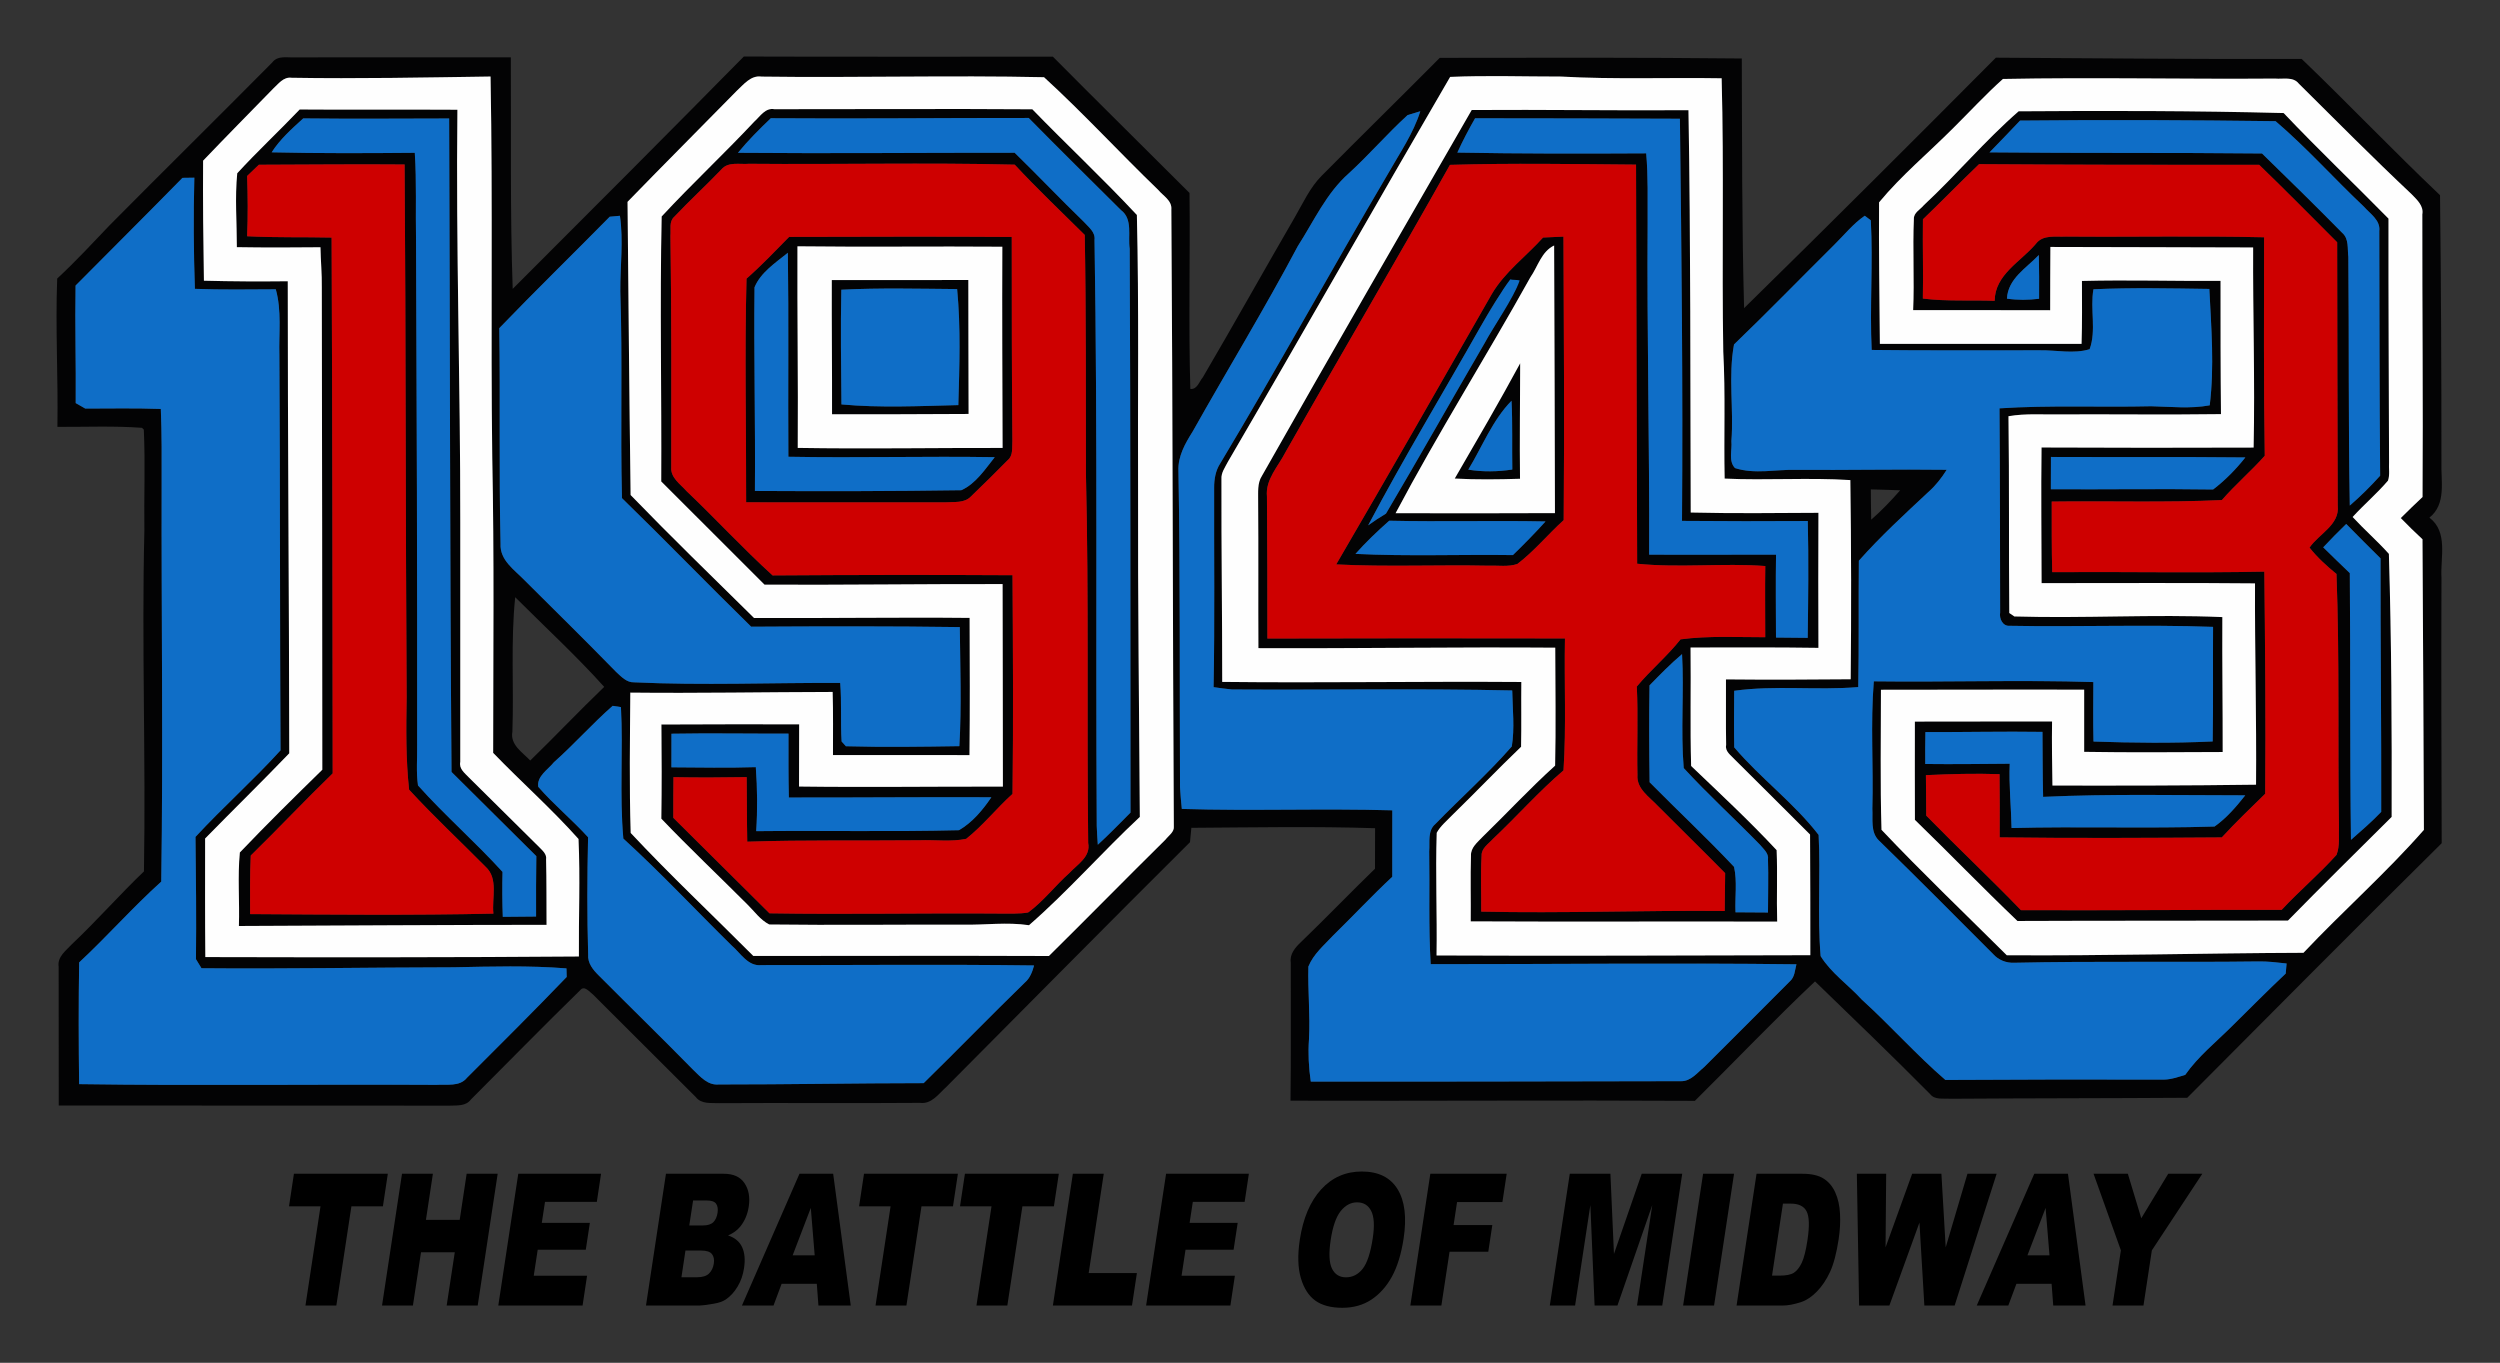 <?xml version="1.0" encoding="UTF-8" standalone="no"?>
<!-- Created with Inkscape (http://www.inkscape.org/) -->
<svg id="svg2" xmlns:rdf="http://www.w3.org/1999/02/22-rdf-syntax-ns#" xmlns="http://www.w3.org/2000/svg" height="240.974" width="442.053" version="1.1" xmlns:cc="http://creativecommons.org/ns#" xmlns:dc="http://purl.org/dc/elements/1.1/">
 <rect width="100%" height="100%" fill="#333333" stroke="none"/>
 <g id="layer2" transform="translate(-848.058 -1768.564)">
  <g id="text3299" transform="matrix(.644 0 0 .849 -75.263 1494.985)">
   <path id="path3537" d="m1514.429 566.696h25.782l-1.348 6.778h-8.65l-4.138 20.67h-8.482l4.138-20.67h-8.65l1.348-6.778"/>
   <path id="path3539" d="m1544.105 566.696h8.482l-1.91 9.605h9.268l1.91-9.605h8.519l-5.486 27.448h-8.519l2.228-11.103h-9.268l-2.228 11.103h-8.482l5.486-27.448"/>
   <path id="path3541" d="m1576.027 566.696h22.73l-1.161 5.86h-14.229l-0.88 4.362h13.2l-1.123 5.598h-13.2l-1.086 5.411h14.641l-1.236 6.216h-23.142l5.486-27.448"/>
   <path id="path3543" d="m1616.581 566.696h15.877c2.646 0 4.543 0.655 5.692 1.966 1.161 1.311 1.548 2.933 1.161 4.868-0.325 1.623-1.105 3.014-2.34 4.175-0.836 0.774-1.947 1.386-3.333 1.835 1.872 0.474 3.158 1.292 3.857 2.453 0.699 1.148 0.874 2.596 0.524 4.344-0.275 1.423-0.861 2.702-1.76 3.838-0.886 1.136-1.966 2.035-3.239 2.696-0.799 0.412-1.935 0.711-3.408 0.899-1.96 0.25-3.252 0.374-3.876 0.374h-14.641l5.486-27.448m6.403 10.766h3.688c1.323 0 2.291-0.225 2.902-0.674 0.612-0.462 1.005-1.123 1.179-1.985 0.15-0.799 0.013-1.423-0.412-1.872-0.424-0.449-1.279-0.674-2.565-0.674h-3.745l-1.048 5.205m-2.153 10.784h4.325c1.46 0 2.54-0.256 3.239-0.768 0.711-0.524 1.155-1.223 1.329-2.097 0.162-0.811-0.01-1.46-0.505-1.947-0.499-0.499-1.492-0.749-2.977-0.749h-4.306l-1.105 5.561"/>
   <path id="path3545" d="m1657.996 589.613h-9.661l-2.228 4.531h-8.669l15.802-27.448h9.249l4.83 27.448h-8.875l-0.449-4.531m-0.58-5.935-1.067-9.867-4.98 9.867h6.048"/>
   <path id="path3547" d="m1670.953 566.696h25.782l-1.348 6.778h-8.65l-4.138 20.67h-8.482l4.138-20.67h-8.65l1.348-6.778"/>
   <path id="path3549" d="m1698.663 566.696h25.782l-1.348 6.778h-8.65l-4.138 20.67h-8.482l4.138-20.67h-8.65l1.348-6.778"/>
   <path id="path3551" d="m1728.301 566.696h8.482l-4.138 20.689h13.237l-1.348 6.759h-21.719l5.486-27.448"/>
   <path id="path3553" d="m1753.896 566.696h22.73l-1.161 5.86h-14.229l-0.88 4.362h13.2l-1.123 5.598h-13.2l-1.086 5.411h14.641l-1.236 6.216h-23.142l5.486-27.448"/>
   <path id="path3555" d="m1790.611 580.439c0.899-4.481 2.846-7.97 5.842-10.466 2.996-2.496 6.721-3.745 11.178-3.745 4.568 0 7.845 1.23 9.83 3.688 1.985 2.446 2.534 5.879 1.648 10.298-0.649 3.208-1.716 5.842-3.202 7.901-1.485 2.047-3.364 3.645-5.636 4.793-2.272 1.136-4.93 1.704-7.976 1.704-3.096 0-5.561-0.493-7.396-1.479-1.822-0.986-3.152-2.546-3.988-4.681-0.836-2.134-0.936-4.806-0.3-8.013m8.482 0.037c-0.549 2.771-0.431 4.762 0.356 5.973 0.786 1.211 2.066 1.816 3.838 1.816 1.822 0 3.351-0.593 4.587-1.779 1.236-1.186 2.159-3.314 2.771-6.385 0.512-2.584 0.368-4.469-0.431-5.654-0.799-1.198-2.091-1.797-3.876-1.797-1.71 0-3.208 0.605-4.494 1.816-1.273 1.211-2.191 3.214-2.752 6.01"/>
   <path id="path3557" d="m1826.447 566.696h20.97l-1.179 5.898h-12.451l-0.955 4.793h10.635l-1.105 5.542h-10.635l-2.247 11.215h-8.519l5.486-27.448"/>
   <path id="path3559" d="m1864.736 566.696h11.159l0.974 16.701 7.62-16.701h11.121l-5.486 27.448h-6.928l4.194-20.932-9.567 20.932h-6.272l-1.161-20.932-4.194 20.932h-6.946l5.486-27.448"/>
   <path id="path3561" d="m1901.339 566.696h8.5l-5.486 27.448h-8.5l5.486-27.448"/>
   <path id="path3563" d="m1916.018 566.696h12.601c2.484 0 4.425 0.337 5.823 1.011 1.398 0.674 2.465 1.641 3.202 2.902 0.749 1.261 1.179 2.727 1.292 4.4 0.125 1.673-0 3.445-0.374 5.317-0.587 2.933-1.379 5.211-2.378 6.834-0.986 1.61-2.184 2.964-3.595 4.063-1.398 1.086-2.815 1.81-4.25 2.172-1.96 0.499-3.695 0.749-5.205 0.749h-12.601l5.486-27.448m7.246 6.216-2.996 14.997h2.078c1.772 0 3.071-0.193 3.894-0.58 0.824-0.399 1.548-1.086 2.172-2.06 0.624-0.986 1.155-2.578 1.591-4.774 0.574-2.908 0.493-4.899-0.243-5.973-0.724-1.073-2.184-1.61-4.381-1.61h-2.116"/>
   <path id="path3565" d="m1943.559 566.696h8.051l-0.169 15.334 7.302-15.334h8.032l1.179 15.334 5.973-15.334h8.014l-11.533 27.448h-8.313l-1.348-17.281-8.257 17.281h-8.313l-0.618-27.448"/>
   <path id="path3567" d="m1997.032 589.613h-9.661l-2.228 4.531h-8.669l15.802-27.448h9.249l4.83 27.448h-8.875l-0.449-4.531m-0.58-5.935-1.067-9.867-4.98 9.867h6.048"/>
   <path id="path3569" d="m2008.547 566.696h9.418l3.688 9.268 7.396-9.268h9.361l-13.855 15.952-2.303 11.496h-8.5l2.303-11.496-7.508-15.952"/>
  </g>
  <g id="g4752" transform="translate(-3.455)">
   <g id="#030304ff" fill="#030304" transform="matrix(.756 0 0 .756 857.679 1767.158)">
    <path id="path14" d="m55.51 16.48c1.31-1.75 3.62-1.08 5.48-1.2 16.78 0.01 33.55-0.04 50.33-0.01 0.11 18.05-0.19 36.12 0.44 54.16 18.06-18.07 36.13-36.15 54.06-54.35 24.1 0.09 48.19 0.01 72.29 0.04 10.59 10.68 21.31 21.23 31.95 31.87 0.18 15.28-0.26 30.57 0.19 45.84 1.62 0.17 2.06-1.72 2.92-2.71 7.26-12.38 14.25-24.92 21.45-37.33 1.96-3.37 3.57-7.02 6.35-9.82 9.15-9.25 18.46-18.34 27.62-27.58 23.54-0.04 47.09-0.1 70.64 0.15 0.08 19.46 0.01 38.94 0.54 58.39 19.77-19.38 39.37-38.95 58.89-58.58 23.84 0.14 47.68 0.38 71.52 0.29 10.93 10.48 21.38 21.45 32.36 31.87 0.24 20.83 0.34 41.65 0.33 62.48-0.14 4.45 1.19 9.75-2.81 12.94 4.43 3.37 2.54 9.31 2.82 14.06-0.07 20.7-0.02 41.39 0.05 62.09-19.96 19.73-39.7 39.66-59.51 59.54-18.5 0.13-37 0.1-55.49 0.23-1.59-0.14-3.55 0.34-4.66-1.1-8.84-8.92-17.89-17.62-26.91-26.35-9.6 9.06-18.71 18.65-28.1 27.94-31.52-0.18-63.05 0.06-94.58-0.04 0.14-10.77 0.02-21.54 0.06-32.31-0.29-2.01 1.07-3.55 2.42-4.82 5.84-5.63 11.46-11.48 17.28-17.12 0-3.16 0.01-6.32 0.02-9.48-14.32-0.46-28.65-0.18-42.97-0.09-0.11 1.12-0.21 2.24-0.32 3.36-19.1 19-38.02 38.17-57.01 57.26-1.78 1.6-3.42 4.06-6.14 3.71-15.67 0.13-31.34-0.03-47.01 0.07-1.89-0.09-4.13 0.27-5.44-1.44-8.03-7.96-15.98-16-24.01-23.95-0.78-0.57-2.04-2.26-3-1.05-8.61 8.42-17.04 17.04-25.56 25.56-1.18 1.62-3.23 1.39-4.99 1.46-30.48-0.01-60.95-0.01-91.43-0.03-0.01-10.81-0.01-21.63-0.02-32.45-0.36-2.35 1.73-3.78 3.12-5.3 5.8-5.48 11.07-11.49 16.83-17.01 0.46-26.53-0.55-53.08 0.1-79.61-0.11-7.91 0.23-15.83-0.13-23.72l-0.43-0.42c-6.58-0.48-13.19-0.19-19.78-0.22 0.19-11.57-0.49-23.13-0.05-34.69 4.3-3.98 8.28-8.29 12.32-12.52 12.61-12.72 25.36-25.29 37.97-38.01m0.19 6.15c-5.46 5.6-10.95 11.16-16.35 16.81-0.07 9.36 0.04 18.72 0.19 28.07 6.53 0.18 13.07 0.2 19.61 0.13-0.01 36.8 0.31 73.6 0.35 110.41-6.47 6.73-13.15 13.26-19.68 19.93 0 9.24-0.04 18.49 0.05 27.73 29.12 0.07 58.25 0.09 87.37-0.14-0.07-9.16 0.33-18.34-0.09-27.48-6.28-7.04-13.4-13.34-19.96-20.14 0.01-23 0.26-46-0.21-68.99-0.39-29.73 0.15-59.48-0.4-89.2-15.51 0.22-31.01 0.55-46.53 0.29-1.92-0.27-3.11 1.46-4.35 2.58m108.43 0.51c-8.49 8.66-17.07 17.23-25.51 25.93 0.22 22.86 0.41 45.75 0.72 68.57 9.45 9.76 19.2 19.23 28.87 28.76 16.81 0.09 33.62-0.19 50.42-0.02 0.04 10.7 0.09 21.4-0.03 32.1-10.65-0.06-21.29 0.02-31.93-0.01-0.01-4.92 0.07-9.85-0.08-14.77-15.77 0.03-31.55 0.33-47.32 0.16-0.08 10.94-0.26 21.9 0.09 32.82 9.24 9.88 19.13 19.18 28.68 28.77 23.04 0 46.09-0.08 69.13 0.01 9.14-9.02 18.12-18.2 27.26-27.21 0.74-0.97 2.13-1.79 1.96-3.17-0.27-48.07-0.24-96.13-0.58-144.2 0.2-2.12-1.93-3.21-3.1-4.63-9-8.66-17.47-17.91-26.68-26.33-22.01-0.48-44.04 0.16-66.05-0.14-2.53-0.38-4.2 1.85-5.85 3.36m114.91 86.73c-0.65 1.28-1.62 2.55-1.51 4.06-0.04 15.81 0.18 31.62 0.18 47.42 23.32 0.26 46.64-0.15 69.96 0.02-0.06 5.06 0.05 10.11-0.06 15.16-5.46 5.22-10.67 10.7-16.09 15.97-1.26 1.33-2.75 2.51-3.64 4.14-0.32 9.56 0.12 19.12-0.04 28.69 29.14 0.14 58.28-0.01 87.42-0.06-0.02-9.41 0.02-18.82-0.06-28.22-5.9-5.85-11.73-11.75-17.64-17.57-0.87-0.98-2.3-1.85-1.99-3.37-0.1-5.12 0-10.24-0.04-15.35 9.72 0.1 19.44 0.06 29.17-0.03 0.16-15.52 0.14-31.06-0.08-46.58-9.78-0.63-19.61 0.11-29.4-0.35-0.21-9.89 0.21-19.8-0.32-29.68-0.36-21.32 0.19-42.64-0.38-63.95-12.52-0.21-25.05 0.3-37.55-0.4-8.65 0.01-17.31-0.3-25.95 0.08-17.45 29.93-34.51 60.09-51.98 90.02m181.27-89.54c-4.04 3.61-7.72 7.62-11.57 11.43-5.79 5.82-12.17 11.1-17.4 17.43-0.08 11.03 0.1 22.07 0.19 33.1 15.72-0.02 31.45 0.03 47.17-0.01 0.16-4.9 0.1-9.8 0.09-14.71 10.8-0.28 21.61 0.06 32.42-0.02 0 10.39-0.01 20.78 0.1 31.17-12.45 0.17-24.91 0.01-37.37 0.06-4.11 0.09-8.25-0.28-12.33 0.43 0.2 15.34 0.05 30.69 0.19 46.03 0.3 0.2 0.89 0.6 1.18 0.8 16.22 0.49 32.44-0.55 48.65 0.15-0.06 10.52 0.1 21.04 0.08 31.56-10.8 0.04-21.6 0.14-32.4-0.04-0.02-4.85-0.01-9.7 0-14.54-15.84-0.06-31.69 0.03-47.53 0.02 0.01 10.92-0.2 21.85 0.13 32.75 9.49 10.03 19.51 19.6 29.3 29.34 23.14 0.16 46.26-0.49 69.39-0.57 9.2-9.75 19.37-18.71 28.17-28.75-0.07-22.65-0.21-45.31-0.33-67.97-1.75-1.6-3.42-3.27-5.08-4.96 1.68-1.66 3.36-3.32 5.09-4.92 0.15-22.03-0.08-44.07-0.05-66.1 0.37-2.04-1.28-3.44-2.54-4.76-8.96-8.43-17.62-17.17-26.35-25.83-1.34-1.71-3.7-1-5.55-1.18-21.22 0.17-42.45-0.33-63.65 0.09m-152.96 22.04c-5.3 4.66-8.2 11.21-11.95 17.04-7.79 14.69-16.46 28.89-24.6 43.38-1.76 2.8-3.48 5.79-3.33 9.22 0.44 24.66 0.25 49.34 0.37 74 0.08 1.69 0.26 3.37 0.42 5.05 16.4 0.51 32.82-0.15 49.23 0.33 0 5.18 0.01 10.36-0.01 15.54-4.75 4.43-9.18 9.19-13.83 13.73-2.1 2.26-4.61 4.35-5.79 7.27-0.15 5.67 0.45 11.35 0.14 17.03-0.23 3.3-0.06 6.6 0.42 9.87 28.88 0.05 57.76-0.05 86.63-0.09 2.28 0.02 3.77-1.99 5.39-3.31 6.67-6.69 13.4-13.33 20.04-20.05 1.16-1 1.16-2.61 1.53-3.98-28.51-0.36-57.02-0.01-85.54-0.03-0.53-8.78-0.2-17.59-0.35-26.38 0.18-2.16-0.43-4.85 1.46-6.42 5.91-6.08 12.28-11.74 17.86-18.12 0.7-4.32 0.18-8.74 0.1-13.1-21.85-0.49-43.72-0.09-65.57-0.23-1.44-0.13-2.86-0.35-4.28-0.54 0.29-15.52 0.09-31.05 0.13-46.58-0.01-2 0.31-4.04 1.42-5.74 13.43-22.4 26.01-45.3 39.27-67.8 2.68-4.76 5.88-9.32 7.53-14.58-0.74 0.23-2.22 0.68-2.97 0.9-4.76 4.33-8.97 9.24-13.72 13.59m-272.83 1.09c-8.28 8.45-16.67 16.79-25 25.19-0.16 9.16 0.11 18.32 0.03 27.49 0.55 0.32 1.67 0.96 2.23 1.28 5.89-0.01 11.79-0.12 17.68 0.09 0.24 5.84 0.2 11.67 0.19 17.51-0.08 31.01 0.37 62.03-0.09 93.04-6.68 6.02-12.62 12.78-19.2 18.9-0.16 9.49-0.13 18.98-0.01 28.47 27.85 0.41 55.71 0.01 83.57 0.17 2.42-0.19 5.41 0.51 7.15-1.66 7.82-7.81 15.66-15.6 23.32-23.58-0.02-0.5-0.04-1.5-0.05-2-8.76-0.7-17.56-0.44-26.34-0.26-19.68 0.03-39.35 0.4-59.03 0.22-0.32-0.53-0.96-1.59-1.29-2.12 0.1-9.53 0.01-19.07-0.11-28.6 6.43-6.95 13.52-13.24 19.89-20.24-0.17-30.8-0.08-61.6-0.27-92.39-0.15-5.15 0.57-10.41-0.84-15.45-6.3 0.03-12.61 0.13-18.92-0.1-0.3-8.66-0.36-17.33-0.13-26-0.93 0.01-1.85 0.02-2.78 0.04m99.93 9.09c-8.58 8.72-17.34 17.25-25.83 26.06 0.26 16.81-0.1 33.64 0.3 50.44-0.2 3.83 3.2 6.04 5.55 8.47 7.19 7.15 14.41 14.26 21.49 21.51 1.19 1.09 2.44 2.48 4.19 2.42 16.06 0.75 32.14 0.07 48.21 0.14 0.37 4.56 0.04 9.14 0.33 13.7 0.25 0.28 0.75 0.84 1 1.11 8.84 0.25 17.69 0.12 26.54-0.02 0.54-9.27 0.2-18.57 0.1-27.85-16.26-0.23-32.53-0.19-48.79-0.09-10.16-9.94-20.04-20.16-30.22-30.07-0.41-16.11 0.16-32.24-0.39-48.34-0.04-5.9 0.76-11.83-0.09-17.7-0.6 0.05-1.8 0.17-2.39 0.22m286.51 6.46c-7.86 7.8-15.57 15.74-23.55 23.42-1.38 7.49-0.03 15.08-0.61 22.62 0.21 2.06-0.74 4.63 0.84 6.29 4.66 1.5 9.58 0.29 14.35 0.41 11.72 0.1 23.45-0.17 35.17-0.01-1.2 1.9-2.59 3.7-4.29 5.19-5.57 5.21-11.19 10.36-16.26 16.08-0.1 9.85 0.05 19.7-0.14 29.55-9.66 0.82-19.4-0.47-29.02 0.87-0.03 4.41-0.07 8.82 0.01 13.23 6.16 7.24 13.94 12.97 19.74 20.48 0.49 9.43-0.32 18.94 0.47 28.35 2.48 3.99 6.5 6.73 9.64 10.18 6.69 6.07 12.7 12.87 19.54 18.78 17.04-0.1 34.09-0.13 51.14-0.08 1.7-0.02 3.32-0.63 4.95-1.1 3.03-4.33 7.18-7.64 10.9-11.35 4.19-4.12 8.32-8.32 12.61-12.35 0.05-0.59 0.16-1.77 0.21-2.36-2.21-0.24-4.41-0.52-6.63-0.48-19.04 0.25-38.09-0.11-57.13 0.31-1.86 0.07-3.65-0.65-4.89-2.04-8.88-8.9-17.74-17.83-26.75-26.6-1.94-1.91-1.35-4.93-1.49-7.39 0.28-9.93-0.46-19.88 0.34-29.79 17.11 0.22 34.24-0.37 51.35 0.17-0.02 4.63-0.08 9.27 0.03 13.91 9.29 0.32 18.6 0.42 27.88-0.02 0.15-8.94 0.03-17.87 0.09-26.8-15.84-0.58-31.71 0.05-47.56-0.25-1.66 0.14-2.49-1.7-2.24-3.11-0.04-15.92-0.03-31.84-0.15-47.75 11.79-0.77 23.66-0.21 35.48-0.49 4.57 0.1 9.16 0.63 13.69-0.22 1.11-9.04 0.36-18.16-0.09-27.22-9.04-0.13-18.08-0.34-27.11 0.08-0.81 4.62 0.72 9.64-0.89 14.02-3.77 1.14-7.73 0.19-11.58 0.25-13.13-0.04-26.27 0.09-39.4-0.08-0.47-10.1 0.34-20.23-0.2-30.32-0.36-0.27-1.07-0.8-1.42-1.07-2.69 1.85-4.73 4.42-7.03 6.69m8.46 57.32c0.02 2.36 0.03 4.72 0.09 7.08 2.43-2.11 4.65-4.45 6.77-6.87-2.29-0.1-4.58-0.15-6.86-0.21m-317.07 25.21c-1.08 10.46-0.29 20.98-0.66 31.47-0.56 3.07 2.37 4.81 4.18 6.73 5.83-5.67 11.43-11.58 17.3-17.22-6.59-7.33-13.86-14.01-20.82-20.98m9.04 38.61c-1.37 1.72-4.02 3.25-3.66 5.74 3.63 4.17 7.94 7.7 11.66 11.8-0.21 9.14-0.25 18.3 0.02 27.44-0.15 2.02 1.15 3.57 2.49 4.9 7.33 7.37 14.79 14.63 22.07 22.05 1.67 1.6 3.41 3.67 5.97 3.43 15.98 0.01 31.96-0.3 47.94-0.31 7.96-7.79 15.71-15.79 23.69-23.55 1.2-1.03 1.73-2.51 2.14-3.98-21.25-0.28-42.5-0.06-63.74-0.08-3.16 0.37-4.89-2.78-6.98-4.57-8.46-8.32-16.58-17.02-25.35-25.02-0.92-10.22-0.02-20.51-0.56-30.75-0.49-0.07-1.46-0.22-1.94-0.3-4.77 4.19-9 8.98-13.75 13.2z"/>
    <path id="path16" d="m47.33 42.38c4.7-5.12 9.81-9.88 14.61-14.92 12.3 0.1 24.6-0.02 36.89 0.06-0.37 32.17 0.71 64.33 0.67 96.51 0.01 18.68 0 37.35 0 56.03-0.34 1.59 1.01 2.58 1.97 3.6 5.54 5.43 11 10.95 16.54 16.38 0.75 0.78 1.76 1.61 1.56 2.85 0.13 5.09 0.07 10.18 0.11 15.28-23.98 0.01-47.97 0.17-71.96 0.27 0.19-5.73-0.33-11.49 0.22-17.19 6.28-6.59 12.78-12.99 19.29-19.36 0.02-37.61-0.08-75.21-0.12-112.82 0.05-3.13-0.26-6.25-0.31-9.38-6.52 0.07-13.04 0.09-19.56-0.02 0.01-5.75-0.48-11.57 0.09-17.29m8.05-4.89c11.16 0.26 22.32 0.21 33.48 0.11 0.44 6.79 0.16 13.6 0.29 20.4 0.18 39.33 0.29 78.66 0.26 117.99 0.06 3.19-0.26 6.41 0.2 9.58 6.28 7.02 13.43 13.24 19.77 20.22-0.09 3.5-0.07 7 0.06 10.51 2.6-0.03 5.2-0.05 7.79-0.07-0.01-4.71-0.02-9.41 0.06-14.12-6.59-6.6-13.26-13.11-19.84-19.7-0.39-50.95-0.34-101.89-0.55-152.84-11.38 0.02-22.76 0.11-34.14-0.02-2.67 2.44-5.41 4.86-7.38 7.94m-2.99 2.9c-0.92 0.88-1.83 1.75-2.75 2.63 0.16 4.7 0.21 9.4 0 14.1 6.58 0.34 13.17 0.16 19.76 0.31 0.18 41.77 0.2 83.55 0.25 125.32-6.5 6.3-12.69 12.89-19.16 19.21-0.22 4.56-0.15 9.13-0.15 13.7 18.96 0.12 37.94 0.31 56.91-0.11-0.41-3.62 1.24-8.2-1.85-10.98-5.95-6.01-12.15-11.79-17.87-18.01-0.78-7.12-0.69-14.4-0.57-21.59-0.27-41.54-0.17-83.09-0.48-124.64-11.36-0.1-22.73 0.03-34.09 0.06z"/>
    <path id="path18" d="m168.28 30.29c1.36-1.22 2.56-3.28 4.69-2.89 20.11 0.02 40.22-0.12 60.33 0.02 8.07 8.32 16.55 16.25 24.45 24.72 0.51 21.59 0.18 43.24 0.28 64.85-0.06 25.31 0.24 50.63 0.41 75.94-8.83 8.25-16.82 17.4-25.92 25.33-5.15-0.78-10.33-0.02-15.49-0.13-15.09-0.04-30.18 0.15-45.26-0.04-2.11-1.06-3.48-3.09-5.14-4.7-6.69-6.7-13.57-13.2-20.11-20.05 0.11-7.34 0.09-14.69 0.02-22.03 10.74-0.04 21.48-0.07 32.22-0.04 0.01 4.85 0 9.7-0.03 14.55 15.88 0.21 31.79-0.02 47.68 0.02 0.01-15.79-0.06-31.58-0.07-47.37-18.56-0.04-37.12 0.23-55.68 0.14-8.03-8.06-16.12-16.07-24.16-24.14 0.11-20.65-0.34-41.35 0.1-61.98 7.03-7.58 14.6-14.65 21.68-22.2m3.85-0.78c-2.69 2.57-5.33 5.21-7.69 8.09 21.57 0.19 43.14-0.03 64.72-0.01 5.45 5.31 10.68 10.83 16.15 16.12 1.09 1.24 2.77 2.39 2.53 4.28 0.74 45.67 0.25 91.36 0.52 137.03 0.05 1.47 0.15 2.95 0.25 4.42 2.64-2.41 5.12-4.99 7.65-7.52-0.05-43.97 0.03-87.93-0.19-131.9-0.46-3.02 0.79-6.91-2.05-9.03-7.21-7.16-14.44-14.3-21.57-21.54-20.11-0.02-40.21 0.21-60.32 0.06m-11.57 11.99c-3.6 3.76-7.45 7.28-11.02 11.07-1.26 1.11-0.74 2.92-0.89 4.38 0.27 18.05 0.19 36.1 0.19 54.15-0.21 2.5 2.12 3.97 3.57 5.62 6.82 6.47 13.18 13.41 20.14 19.73 18.71-0.13 37.41-0.16 56.11-0.05 0.1 17.05 0.22 34.1 0 51.14-3.74 3.37-6.89 7.39-10.84 10.52-3.54 0.73-7.23 0.2-10.83 0.33-13.45 0.13-26.92-0.11-40.37 0.33-0.1-5.03-0.06-10.07-0.13-15.1-5.71 0.09-11.43 0.13-17.13 0.01-0.04 3.17-0.04 6.34-0.04 9.51 7.51 7.45 15 14.89 22.5 22.34 18.07 0.3 36.13-0.09 54.2 0.06 2.09-0.03 4.22 0.11 6.3-0.26 3.6-2.65 6.33-6.29 9.66-9.25 1.88-2.03 5.02-3.79 4.38-7.02-0.33-28.68 0.17-57.36-0.52-86.03-0.04-18.72 0.05-37.45-0.28-56.17-5.49-5.45-11.12-10.77-16.38-16.44-20.7-0.51-41.43-0.01-62.14-0.2-2.16 0.2-4.89-0.58-6.48 1.33m-11.67 131.97c0 2.62-0.01 5.24-0.01 7.86 6.58 0.03 13.16 0.18 19.74-0.04 0.36 4.98 0.42 9.98 0.09 14.97 15.81-0.17 31.63 0.18 47.43-0.22 3.16-1.83 5.55-4.73 7.58-7.71-15.79-0.07-31.58 0.09-47.37 0.06-0.11-4.98-0.09-9.97-0.08-14.95-9.13 0.04-18.26-0.14-27.38 0.03z"/>
    <path id="path20" d="m336.06 27.59c16.9-0.12 33.8 0.16 50.7 0.04 0.54 31.36 0.41 62.73 0.53 94.1 9.96 0.25 19.92 0.12 29.87 0.07-0.06 10.53-0.03 21.06 0 31.59-9.97-0.15-19.94-0.09-29.91-0.08 0.11 9.23-0.12 18.47 0.13 27.7 6.76 6.46 13.63 12.85 20 19.69 0.23 5.57-0.04 11.14 0.13 16.72-23.89-0.08-47.79 0.07-71.68-0.06 0.06-5.12-0.1-10.24 0.06-15.36-0.09-1.91 1.54-3.14 2.7-4.39 5.69-5.53 11.09-11.36 16.98-16.68 0.2-9.19 0.05-18.39 0.03-27.58-23.15-0.18-46.29 0.21-69.43 0.11-0.06-11.47 0.03-22.94-0.06-34.41 0.04-2-0.25-4.18 0.92-5.95 16.18-28.59 32.63-57.04 49.03-85.51m0.79 1.93c-1.5 2.62-2.9 5.29-4.15 8.03 14.72 0.28 29.45 0.26 44.17 0.18 0.48 5.39 0.31 10.8 0.34 16.21-0.19 25.89 0.46 51.77 0.35 77.65 9.89 0.06 19.79-0.02 29.68 0-0.1 6.46-0.03 12.93-0.01 19.39 2.46 0.03 4.94 0.05 7.42 0.07 0.12-9.11 0.24-18.22 0.02-27.33-9.81 0.07-19.62 0.05-29.42-0.03 0.23-31.36-0.11-62.71-0.49-94.06-15.97-0.04-31.94-0.13-47.91-0.11m-5.88 10.9c-12.61 22.49-25.72 44.7-38.43 67.14-1.69 3.36-4.77 6.4-4.37 10.44 0.09 11.07 0.1 22.14 0.1 33.21 23.2-0.07 46.4-0.06 69.6-0.02-0.2 10.28 0.33 20.58-0.34 30.85-5.83 4.99-10.91 10.77-16.5 16.03-1.05 1.19-2.75 2.18-2.66 3.98-0.25 4.34-0.05 8.69-0.09 13.03 18.99 0.43 37.97-0.33 56.96-0.15 0.02-2.95 0.05-5.9 0.1-8.85-5.21-5.29-10.52-10.48-15.76-15.74-1.95-2.09-5-3.98-4.75-7.23-0.15-6.89 0.18-13.79-0.15-20.68 3.22-3.86 7.11-7.08 10.23-11.03 6.57-0.87 13.2-0.49 19.81-0.5 0-5.55-0.08-11.1 0.01-16.65-9.96-0.74-20 0.48-29.97-0.54-0.12-31.12-0.16-62.23-0.26-93.35-14.51-0.12-29.02-0.37-43.53 0.06m46.68 121.74c-0.13 7.55-0.09 15.11 0.02 22.66 6.54 6.63 13.37 13 19.75 19.79 0.77 3.44 0.18 7.1 0.34 10.63 2.53 0.03 5.06 0.04 7.6 0.05-0.01-4.14 0.14-8.27 0-12.4 0.22-1.45-1.04-2.43-1.84-3.42-5.9-6.05-12.16-11.76-17.87-17.97-0.74-8.82 0.11-17.78-0.39-26.65-2.7 2.27-5.15 4.8-7.61 7.31z"/>
    <path id="path22" d="m441.82 49.84c7.61-7.09 14.31-15.12 22.16-21.95 20.66-0.15 41.34-0.13 61.99 0.41 7.98 8.42 16.39 16.42 24.52 24.69-0.03 18.99 0.08 37.98 0.13 56.96-0.1 1.43 0.23 2.96-0.25 4.33-2.57 3-5.6 5.58-8.27 8.5 2.73 2.96 5.79 5.62 8.48 8.62 0.62 20.48 0.7 41.01 0.65 61.53-8.1 8.06-16.26 16.08-24.26 24.25-21.09 0.06-42.18 0-63.27 0.09-8.12-7.75-15.92-15.83-23.98-23.65-0.04-7.66-0.01-15.33-0.01-22.99 10.69 0.01 21.39-0.05 32.09-0.03-0.08 4.99 0.02 9.99 0.09 14.99 15.87 0.03 31.75 0.02 47.62-0.2 0.13-15.7-0.31-31.39-0.24-47.08-16.64-0.17-33.28-0.04-49.92-0.06-0.01-10.58-0.15-21.16-0.01-31.73 16.54 0.08 33.07 0.08 49.6 0.02 0.34-15.6-0.19-31.2-0.11-46.8-15.81-0.07-31.61-0.06-47.42-0.12-0.04 4.93-0.04 9.87-0.05 14.8-10.68-0.01-21.37-0.04-32.05-0.02 0.31-7.11-0.14-14.22 0.17-21.32-0.07-1.49 1.52-2.22 2.34-3.24m22.5-19.78c-2.36 2.51-4.76 4.97-7.15 7.44 21.24 0.22 42.49 0.03 63.74 0.26 6.31 6.14 12.59 12.3 18.76 18.57 1.61 1.39 1.19 3.74 1.43 5.63 0.18 19.38-0.02 38.77 0.34 58.15 2.51-2.18 4.88-4.52 7.1-6.99-0.17-19.07-0.15-38.14-0.2-57.21 0.31-2.55-2.14-4.04-3.61-5.72-6.97-6.57-13.38-13.79-20.65-19.99-19.91-0.26-39.84-0.35-59.76-0.14m-22.72 23.09c-0.1 6.18 0.12 12.36-0.02 18.54 5.58 0.7 11.2 0.33 16.8 0.53 0.06-6.17 6.11-9.14 9.65-13.34 1.65-2.21 4.62-1.55 7.01-1.69 15.45 0.14 30.9-0.2 46.35 0.17 0 17.03-0.12 34.07 0.16 51.1-3.2 3.6-6.88 6.73-10.03 10.36-13.26 0.62-26.54 0.17-39.8 0.35 0.01 5.5-0.03 11 0.12 16.51 16.53-0.12 33.08 0.22 49.61-0.12 0.18 17.32 0.35 34.64 0.2 51.95-3.43 3.35-6.9 6.68-10.15 10.21-17.32 0.12-34.64 0.22-51.95-0.01 0.05-4.93 0-9.86-0.03-14.78-5.74-0.2-11.49-0.03-17.22 0.23 0.03 3.15 0.04 6.3 0.07 9.46 7.3 7.46 14.9 14.61 22.16 22.12 20.32 0.1 40.65-0.12 60.97-0.07 4.13-4.44 8.79-8.36 12.84-12.87 0.84-2.14 0.46-4.54 0.56-6.79-0.29-19.63 0.16-39.29-0.57-58.9-2.28-1.86-4.48-3.85-6.31-6.17 2.21-3.24 7.13-5.32 6.6-9.85-0.05-20.52-0.12-41.04-0.13-61.56-6.06-6.05-12.07-12.17-18.24-18.12-21.84 0.02-43.68-0.01-65.52-0.16-4.43 4.24-8.7 8.66-13.13 12.9m19.65 18.56c2.49 0.37 5.01 0.34 7.52 0.03 0.02-3.42 0.02-6.83-0.06-10.24-2.91 3.06-7.23 5.51-7.46 10.21m10.29 37.03c-0.02 2.52-0.03 5.04-0.02 7.55 12.65 0.09 25.3-0.14 37.95 0.06 2.83-2.16 5.33-4.71 7.54-7.5-15.16-0.16-30.31-0.05-45.47-0.11m63.68 21.14c2.06 2.02 4.13 4.04 6.22 6.03 0.18 20.8 0 41.6 0.27 62.39 2.42-2.12 4.86-4.22 7.08-6.55 0.05-19.76-0.19-39.53-0.16-59.29-2.69-2.67-5.38-5.34-8.03-8.05-1.84 1.78-3.63 3.6-5.38 5.47m-93.04 43.21c-0.05 2.48-0.06 4.97-0.04 7.46 6.59 0.08 13.17-0.01 19.76-0.06-0.22 5 0.33 10.02 0.43 15.04 15.82-0.41 31.67 0.15 47.47-0.35 2.82-1.98 5.06-4.62 7.19-7.3-15.76 0-31.54-0.37-47.28 0.36-0.13-5.07-0.1-10.13-0.15-15.2-9.13-0.14-18.26 0.08-27.38 0.05z"/>
    <path id="path24" d="m176.41 57.27c17.36-0.03 34.72-0.11 52.07 0.01 0 15.92 0.01 31.84 0.15 47.76-0.12 1.5 0.24 3.36-1.1 4.45-2.83 2.86-5.68 5.7-8.59 8.48-1.53 1.62-3.96 1.23-5.97 1.38-15.54-0.03-31.07 0.04-46.61-0.01 0.04-17.43-0.37-34.88 0.09-52.31 3.5-3.07 6.7-6.45 9.96-9.76m2.02 49.35c15.97 0.26 31.94-0.02 47.91 0.01-0.05-15.69-0.13-31.38-0.06-47.06-15.98-0.13-31.95 0.1-47.92-0.1-0.07 15.71 0.18 31.43 0.07 47.15m-10.11-37.56c-0.18 15.87 0.22 31.75 0.09 47.63 16.09 0.09 32.19 0.07 48.27-0.17 3.35-1.48 5.57-4.91 7.83-7.73-16.09-0.26-32.18 0.2-48.27-0.1-0.1-15.9 0.1-31.81-0.12-47.71-2.86 2.31-6.38 4.61-7.8 8.08z"/>
    <path id="path26" d="m352.75 57.42c1.58-0.08 3.18-0.15 4.77-0.22 0.09 22.11 0.24 44.21 0.05 66.31-3.69 3.33-6.86 7.23-10.82 10.25-2.15 0.74-4.5 0.32-6.72 0.41-11.88-0.25-23.78 0.31-35.66-0.3 12.25-20.99 24.32-42.09 36.37-63.2 3.05-5.21 8.02-8.82 12.01-13.25m-2.98 9.32c-10.3 18.5-21.61 36.44-31.51 55.15 12.43 0.04 24.85 0.03 37.27-0.02-0.06-20.87-0.09-41.73-0.19-62.59-2.99 1.43-3.8 4.93-5.57 7.46m-6.56 3.38c-1.94 2.52-3.46 5.33-5.04 8.08-8.77 15.52-18.01 30.77-26.33 46.53 1.34-0.98 2.74-1.88 4.17-2.74 7.81-13.21 15.34-26.6 23.06-39.86 2.01-3.76 4.6-7.24 5.96-11.31 1.32-0.36 1.76-2.2 1.57-3.39-1.32 0.03-2.95 1.46-3.39 2.69m-34.34 61.29c12.27 0.6 24.55 0.11 36.83 0.28 2.62-2.55 5.18-5.15 7.63-7.87-12.19-0.25-24.38 0.11-36.56-0.17-2.77 2.45-5.44 5-7.9 7.76z"/>
    <path id="path28" d="m186.39 67.37c10.64 0 21.29 0.01 31.94-0.02 0.03 10.44 0.01 20.88 0.06 31.33-10.65 0.04-21.29 0.11-31.94 0.08 0.03-10.46-0.1-20.93-0.06-31.39m2.23 2.25c-0.19 8.94-0.05 17.88 0.03 26.83 9.08 0.84 18.23 0.38 27.34 0.16 0.26-9.04 0.58-18.13-0.28-27.14-9.03-0.07-18.07-0.31-27.09 0.15z"/>
    <path id="path30" d="m347.4 86.82c-0.02 9.01-0.15 18.01-0.04 27.02-5.09 0.16-10.19 0.23-15.27-0.05 5.18-8.94 10.4-17.87 15.31-26.97m-12.14 24.89c3.42 0.55 6.88 0.49 10.3-0.03-0.09-5.37 0.08-10.73-0.18-16.09-4.48 4.55-6.83 10.72-10.12 16.12z"/>
   </g>
   <g id="#fefefeff" fill="#fefefe" transform="matrix(.756 0 0 .756 857.679 1767.158)">
    <path id="path33" d="m55.7 22.63c1.24-1.12 2.43-2.85 4.35-2.58 15.52 0.26 31.02-0.07 46.53-0.29 0.55 29.72 0.01 59.47 0.4 89.2 0.47 22.99 0.22 45.99 0.21 68.99 6.56 6.8 13.68 13.1 19.96 20.14 0.42 9.14 0.02 18.32 0.09 27.48-29.12 0.23-58.25 0.21-87.37 0.14-0.09-9.24-0.05-18.49-0.05-27.73 6.53-6.67 13.21-13.2 19.68-19.93-0.04-36.81-0.36-73.61-0.35-110.41-6.54 0.07-13.08 0.05-19.61-0.13-0.15-9.35-0.26-18.71-0.19-28.07 5.4-5.65 10.89-11.21 16.35-16.81m-8.37 19.75c-0.57 5.72-0.08 11.54-0.09 17.29 6.52 0.11 13.04 0.09 19.56 0.02 0.05 3.13 0.36 6.25 0.31 9.38 0.04 37.61 0.14 75.21 0.12 112.82-6.51 6.37-13.01 12.77-19.29 19.36-0.55 5.7-0.03 11.46-0.22 17.19 23.99-0.1 47.98-0.26 71.96-0.27-0.04-5.1 0.02-10.19-0.11-15.28 0.2-1.24-0.81-2.07-1.56-2.85-5.54-5.43-11-10.95-16.54-16.38-0.96-1.02-2.31-2.01-1.97-3.6 0-18.68 0.01-37.35 0-56.03 0.04-32.18-1.04-64.34-0.67-96.51-12.29-0.08-24.59 0.04-36.89-0.06-4.8 5.04-9.91 9.8-14.61 14.92z"/>
    <path id="path35" d="m164.13 23.14c1.65-1.51 3.32-3.74 5.85-3.36 22.01 0.3 44.04-0.34 66.05 0.14 9.21 8.42 17.68 17.67 26.68 26.33 1.17 1.42 3.3 2.51 3.1 4.63 0.34 48.07 0.31 96.13 0.58 144.2 0.17 1.38-1.22 2.2-1.96 3.17-9.14 9.01-18.12 18.19-27.26 27.21-23.04-0.09-46.09-0.01-69.13-0.01-9.55-9.59-19.44-18.89-28.68-28.77-0.35-10.92-0.17-21.88-0.09-32.82 15.77 0.17 31.55-0.13 47.32-0.16 0.15 4.92 0.07 9.85 0.08 14.77 10.64 0.03 21.28-0.05 31.93 0.01 0.12-10.7 0.07-21.4 0.03-32.1-16.8-0.17-33.61 0.11-50.42 0.02-9.67-9.53-19.42-19-28.87-28.76-0.31-22.82-0.5-45.71-0.72-68.57 8.44-8.7 17.02-17.27 25.51-25.93m4.15 7.15c-7.08 7.55-14.65 14.62-21.68 22.2-0.44 20.63 0.01 41.33-0.1 61.98 8.04 8.07 16.13 16.08 24.16 24.14 18.56 0.09 37.12-0.18 55.68-0.14 0.01 15.79 0.08 31.58 0.07 47.37-15.89-0.04-31.8 0.19-47.68-0.02 0.03-4.85 0.04-9.7 0.03-14.55-10.74-0.03-21.48 0-32.22 0.04 0.07 7.34 0.09 14.69-0.02 22.03 6.54 6.85 13.42 13.35 20.11 20.05 1.66 1.61 3.03 3.64 5.14 4.7 15.08 0.19 30.17 0 45.26 0.04 5.16 0.11 10.34-0.65 15.49 0.13 9.1-7.93 17.09-17.08 25.92-25.33-0.17-25.31-0.47-50.63-0.41-75.94-0.1-21.61 0.23-43.26-0.28-64.85-7.9-8.47-16.38-16.4-24.45-24.72-20.11-0.14-40.22 0-60.33-0.02-2.13-0.39-3.33 1.67-4.69 2.89z"/>
    <path id="path37" d="m279.04 109.87c17.47-29.93 34.53-60.09 51.98-90.02 8.64-0.38 17.3-0.07 25.95-0.08 12.5 0.7 25.03 0.19 37.55 0.4 0.57 21.31 0.02 42.63 0.38 63.95 0.53 9.88 0.11 19.79 0.32 29.68 9.79 0.46 19.62-0.28 29.4 0.35 0.22 15.52 0.24 31.06 0.08 46.58-9.73 0.09-19.45 0.13-29.17 0.03 0.04 5.11-0.06 10.23 0.04 15.35-0.31 1.52 1.12 2.39 1.99 3.37 5.91 5.82 11.74 11.72 17.64 17.57 0.08 9.4 0.04 18.81 0.06 28.22-29.14 0.05-58.28 0.2-87.42 0.06 0.16-9.57-0.28-19.13 0.04-28.69 0.89-1.63 2.38-2.81 3.64-4.14 5.42-5.27 10.63-10.75 16.09-15.97 0.11-5.05 0-10.1 0.06-15.16-23.32-0.17-46.64 0.24-69.96-0.02 0-15.8-0.22-31.61-0.18-47.42-0.11-1.51 0.86-2.78 1.51-4.06m57.02-82.28c-16.4 28.47-32.85 56.92-49.03 85.51-1.17 1.77-0.88 3.95-0.92 5.95 0.09 11.47 0 22.94 0.06 34.41 23.14 0.1 46.28-0.29 69.43-0.11 0.02 9.19 0.17 18.39-0.03 27.58-5.89 5.32-11.29 11.15-16.98 16.68-1.16 1.25-2.79 2.48-2.7 4.39-0.16 5.12 0 10.24-0.06 15.36 23.89 0.13 47.79-0.02 71.68 0.06-0.17-5.58 0.1-11.15-0.13-16.72-6.37-6.84-13.24-13.23-20-19.69-0.25-9.23-0.02-18.47-0.13-27.7 9.97-0.01 19.94-0.07 29.91 0.08-0.03-10.53-0.06-21.06 0-31.59-9.95 0.05-19.91 0.18-29.87-0.07-0.12-31.37 0.01-62.74-0.53-94.1-16.9 0.12-33.8-0.16-50.7-0.04z"/>
    <path id="path39" d="m460.31 20.33c21.2-0.42 42.43 0.08 63.65-0.09 1.85 0.18 4.21-0.53 5.55 1.18 8.73 8.66 17.39 17.4 26.35 25.83 1.26 1.32 2.91 2.72 2.54 4.76-0.03 22.03 0.2 44.07 0.05 66.1-1.73 1.6-3.41 3.26-5.09 4.92 1.66 1.69 3.33 3.36 5.08 4.96 0.12 22.66 0.26 45.32 0.33 67.97-8.8 10.04-18.97 19-28.17 28.75-23.13 0.08-46.25 0.73-69.39 0.57-9.79-9.74-19.81-19.31-29.3-29.34-0.33-10.9-0.12-21.83-0.13-32.75 15.84 0.01 31.69-0.08 47.53-0.02-0.01 4.84-0.02 9.69 0 14.54 10.8 0.18 21.6 0.08 32.4 0.04 0.02-10.52-0.14-21.04-0.08-31.56-16.21-0.7-32.43 0.34-48.65-0.15-0.29-0.2-0.88-0.6-1.18-0.8-0.14-15.34 0.01-30.69-0.19-46.03 4.08-0.71 8.22-0.34 12.33-0.43 12.46-0.05 24.92 0.11 37.37-0.06-0.11-10.39-0.1-20.78-0.1-31.17-10.81 0.08-21.62-0.26-32.42 0.02 0.01 4.91 0.07 9.81-0.09 14.71-15.72 0.04-31.45-0.01-47.17 0.01-0.09-11.03-0.27-22.07-0.19-33.1 5.23-6.33 11.61-11.61 17.4-17.43 3.85-3.81 7.53-7.82 11.57-11.43m-18.49 29.51c-0.82 1.02-2.41 1.75-2.34 3.24-0.31 7.1 0.14 14.21-0.17 21.32 10.68-0.02 21.37 0.01 32.05 0.02 0.01-4.93 0.01-9.87 0.05-14.8 15.81 0.06 31.61 0.05 47.42 0.12-0.08 15.6 0.45 31.2 0.11 46.8-16.53 0.06-33.06 0.06-49.6-0.02-0.14 10.57 0 21.15 0.01 31.73 16.64 0.02 33.28-0.11 49.92 0.06-0.07 15.69 0.37 31.38 0.24 47.08-15.87 0.22-31.75 0.23-47.62 0.2-0.07-5-0.17-10-0.09-14.99-10.7-0.02-21.4 0.04-32.09 0.03 0 7.66-0.03 15.33 0.01 22.99 8.06 7.82 15.86 15.9 23.98 23.65 21.09-0.09 42.18-0.03 63.27-0.09 8-8.17 16.16-16.19 24.26-24.25 0.05-20.52-0.03-41.05-0.65-61.53-2.69-3-5.75-5.66-8.48-8.62 2.67-2.92 5.7-5.5 8.27-8.5 0.48-1.37 0.15-2.9 0.25-4.33-0.05-18.98-0.16-37.97-0.13-56.96-8.13-8.27-16.54-16.27-24.52-24.69-20.65-0.54-41.33-0.56-61.99-0.41-7.85 6.83-14.55 14.86-22.16 21.95z"/>
    <path id="path41" d="m178.43 106.62c0.11-15.72-0.14-31.44-0.07-47.15 15.97 0.2 31.94-0.03 47.92 0.1-0.07 15.68 0.01 31.37 0.06 47.06-15.97-0.03-31.94 0.25-47.91-0.01m7.96-39.25c-0.04 10.46 0.09 20.93 0.06 31.39 10.65 0.03 21.29-0.04 31.94-0.08-0.05-10.45-0.03-20.89-0.06-31.33-10.65 0.03-21.3 0.02-31.94 0.02z"/>
    <path id="path43" d="m349.77 66.74c1.77-2.53 2.58-6.03 5.57-7.46 0.1 20.86 0.13 41.72 0.19 62.59-12.42 0.05-24.84 0.06-37.27 0.02 9.9-18.71 21.21-36.65 31.51-55.15m-2.37 20.08c-4.91 9.1-10.13 18.03-15.31 26.97 5.08 0.28 10.18 0.21 15.27 0.05-0.11-9.01 0.02-18.01 0.04-27.02z"/>
   </g>
   <g>
    <g id="#b0a4a4ff" transform="matrix(.756 0 0 .756 857.679 1767.158)" fill="#0f6ec7">
     <path id="path46" d="m172.13 29.51c20.11 0.15 40.21-0.08 60.32-0.06 7.13 7.24 14.36 14.38 21.57 21.54 2.84 2.12 1.59 6.01 2.05 9.03 0.22 43.97 0.14 87.93 0.19 131.9-2.53 2.53-5.01 5.11-7.65 7.52-0.1-1.47-0.2-2.95-0.25-4.42-0.27-45.67 0.22-91.36-0.52-137.03 0.24-1.89-1.44-3.04-2.53-4.28-5.47-5.29-10.7-10.81-16.15-16.12-21.58-0.02-43.15 0.2-64.72 0.01 2.36-2.88 5-5.52 7.69-8.09z"/>
     <path id="path48" d="m336.85 29.52c15.97-0.02 31.94 0.07 47.91 0.11 0.38 31.35 0.72 62.7 0.49 94.06 9.8 0.08 19.61 0.1 29.42 0.03 0.22 9.11 0.1 18.22-0.02 27.33-2.48-0.02-4.96-0.04-7.42-0.07-0.02-6.46-0.09-12.93 0.01-19.39-9.89-0.02-19.79 0.06-29.68 0 0.11-25.88-0.54-51.76-0.35-77.65-0.03-5.41 0.14-10.82-0.34-16.21-14.72 0.08-29.45 0.1-44.17-0.18 1.25-2.74 2.65-5.41 4.15-8.03z"/>
     <path id="path50" d="m55.38 37.49c1.97-3.08 4.71-5.5 7.38-7.94 11.38 0.13 22.76 0.04 34.14 0.02 0.21 50.95 0.16 101.89 0.55 152.84 6.58 6.59 13.25 13.1 19.84 19.7-0.08 4.71-0.07 9.41-0.06 14.12-2.59 0.02-5.19 0.04-7.79 0.07-0.13-3.51-0.15-7.01-0.06-10.51-6.34-6.98-13.49-13.2-19.77-20.22-0.46-3.17-0.14-6.39-0.2-9.58 0.03-39.33-0.08-78.66-0.26-117.99-0.13-6.8 0.15-13.61-0.29-20.4-11.16 0.1-22.32 0.15-33.48-0.11z"/>
     <path id="path52" d="m464.32 30.06c19.92-0.21 39.85-0.12 59.76 0.14 7.27 6.2 13.68 13.42 20.65 19.99 1.47 1.68 3.92 3.17 3.61 5.72 0.05 19.07 0.03 38.14 0.2 57.21-2.22 2.47-4.59 4.81-7.1 6.99-0.36-19.38-0.16-38.77-0.34-58.15-0.24-1.89 0.18-4.24-1.43-5.63-6.17-6.27-12.45-12.43-18.76-18.57-21.25-0.23-42.5-0.04-63.74-0.26 2.39-2.47 4.79-4.93 7.15-7.44z"/>
     <path id="path54" d="m168.32 69.06c1.42-3.47 4.94-5.77 7.8-8.08 0.22 15.9 0.02 31.81 0.12 47.71 16.09 0.3 32.18-0.16 48.27 0.1-2.26 2.82-4.48 6.25-7.83 7.73-16.08 0.24-32.18 0.26-48.27 0.17 0.13-15.88-0.27-31.76-0.09-47.63z"/>
     <path id="path56" d="m345.08 67.199c0.45 0.17 1.75 0.082 2.2 0.262-1.36 4.07-6.199 10.91-8.209 14.67-7.72 13.26-15.25 26.65-23.06 39.86-1.43 0.86-2.83 1.76-4.17 2.74 8.32-15.76 17.56-31.01 26.33-46.53 1.58-2.75 4.97-8.481 6.91-11.001z"/>
     <path id="path58" d="m471.54 108.74c15.16 0.06 30.31-0.05 45.47 0.11-2.21 2.79-4.71 5.34-7.54 7.5-12.65-0.2-25.3 0.03-37.95-0.06-0.01-2.51 0-5.03 0.02-7.55z"/>
     <path id="path60" d="m308.87 131.41c2.46-2.76 5.13-5.31 7.9-7.76 12.18 0.28 24.37-0.08 36.56 0.17-2.45 2.72-5.01 5.32-7.63 7.87-12.28-0.17-24.56 0.32-36.83-0.28z"/>
     <path id="path62" d="m535.22 129.88c1.75-1.87 3.54-3.69 5.38-5.47 2.65 2.71 5.34 5.38 8.03 8.05-0.03 19.76 0.21 39.53 0.16 59.29-2.22 2.33-4.66 4.43-7.08 6.55-0.27-20.79-0.09-41.59-0.27-62.39-2.09-1.99-4.16-4.01-6.22-6.03z"/>
     <path id="path64" d="m377.65 162.16c2.46-2.51 4.91-5.04 7.61-7.31 0.5 8.87-0.35 17.83 0.39 26.65 5.71 6.21 11.97 11.92 17.87 17.97 0.8 0.99 2.06 1.97 1.84 3.42 0.14 4.13-0.01 8.26 0 12.4-2.54-0.01-5.07-0.02-7.6-0.05-0.16-3.53 0.43-7.19-0.34-10.63-6.38-6.79-13.21-13.16-19.75-19.79-0.11-7.55-0.15-15.11-0.02-22.66z"/>
     <path id="path66" d="m148.89 173.47c9.12-0.17 18.25 0.01 27.38-0.03-0.01 4.98-0.03 9.97 0.08 14.95 15.79 0.03 31.58-0.13 47.37-0.06-2.03 2.98-4.42 5.88-7.58 7.71-15.8 0.4-31.62 0.05-47.43 0.22 0.33-4.99 0.27-9.99-0.09-14.97-6.58 0.22-13.16 0.07-19.74 0.04 0-2.62 0.01-5.24 0.01-7.86z"/>
     <path id="path68" d="m442.18 173.09c9.12 0.03 18.25-0.19 27.38-0.05 0.05 5.07 0.02 10.13 0.15 15.2 15.74-0.73 31.52-0.36 47.28-0.36-2.13 2.68-4.37 5.32-7.19 7.3-15.8 0.5-31.65-0.06-47.47 0.35-0.1-5.02-0.65-10.04-0.43-15.04-6.59 0.05-13.17 0.14-19.76 0.06-0.02-2.49-0.01-4.98 0.04-7.46z"/>
    </g>
    <g id="#0f6ec8ff" transform="matrix(.756 0 0 .756 857.679 1767.158)" fill="#0f6ec7">
     <path id="path71" d="m307.35 42.37c4.75-4.35 8.96-9.26 13.72-13.59 0.75-0.22 2.23-0.67 2.97-0.9-1.65 5.26-4.85 9.82-7.53 14.58-13.26 22.5-25.84 45.4-39.27 67.8-1.11 1.7-1.43 3.74-1.42 5.74-0.04 15.53 0.16 31.06-0.13 46.58 1.42 0.19 2.84 0.41 4.28 0.54 21.85 0.14 43.72-0.26 65.57 0.23 0.08 4.36 0.6 8.78-0.1 13.1-5.58 6.38-11.95 12.04-17.86 18.12-1.89 1.57-1.28 4.26-1.46 6.42 0.15 8.79-0.18 17.6 0.35 26.38 28.52 0.02 57.03-0.33 85.54 0.03-0.37 1.37-0.37 2.98-1.53 3.98-6.64 6.72-13.37 13.36-20.04 20.05-1.62 1.32-3.11 3.33-5.39 3.31-28.87 0.04-57.75 0.14-86.63 0.09-0.48-3.27-0.65-6.57-0.42-9.87 0.31-5.68-0.29-11.36-0.14-17.03 1.18-2.92 3.69-5.01 5.79-7.27 4.65-4.54 9.08-9.3 13.83-13.73 0.02-5.18 0.01-10.36 0.01-15.54-16.41-0.48-32.83 0.18-49.23-0.33-0.16-1.68-0.34-3.36-0.42-5.05-0.12-24.66 0.07-49.34-0.37-74-0.15-3.43 1.57-6.42 3.33-9.22 8.14-14.49 16.81-28.69 24.6-43.38 3.75-5.83 6.65-12.38 11.95-17.04z"/>
     <path id="path73" d="m34.52 43.46c0.93-0.02 1.85-0.03 2.78-0.04-0.23 8.67-0.17 17.34 0.13 26 6.31 0.23 12.62 0.13 18.92 0.1 1.41 5.04 0.69 10.3 0.84 15.45 0.19 30.79 0.1 61.59 0.27 92.39-6.37 7-13.46 13.29-19.89 20.24 0.12 9.53 0.21 19.07 0.11 28.6 0.33 0.53 0.97 1.59 1.29 2.12 19.68 0.18 39.35-0.19 59.03-0.22 8.78-0.18 17.58-0.44 26.34 0.26 0.01 0.5 0.03 1.5 0.05 2-7.66 7.98-15.5 15.77-23.32 23.58-1.74 2.17-4.73 1.47-7.15 1.66-27.86-0.16-55.72 0.24-83.57-0.17-0.12-9.49-0.15-18.98 0.01-28.47 6.58-6.12 12.52-12.88 19.2-18.9 0.46-31.01 0.01-62.03 0.09-93.04 0.01-5.84 0.05-11.67-0.19-17.51-5.89-0.21-11.79-0.1-17.68-0.09-0.56-0.32-1.68-0.96-2.23-1.28 0.08-9.17-0.19-18.33-0.03-27.49 8.33-8.4 16.72-16.74 25-25.19z"/>
     <path id="path75" d="m134.45 52.55c0.59-0.05 1.79-0.17 2.39-0.22 0.85 5.87 0.05 11.8 0.09 17.7 0.55 16.1-0.02 32.23 0.39 48.34 10.18 9.91 20.06 20.13 30.22 30.07 16.26-0.1 32.53-0.14 48.79 0.09 0.1 9.28 0.44 18.58-0.1 27.85-8.85 0.14-17.7 0.27-26.54 0.02-0.25-0.27-0.75-0.83-1-1.11-0.29-4.56 0.04-9.14-0.33-13.7-16.07-0.07-32.15 0.61-48.21-0.14-1.75 0.06-3-1.33-4.19-2.42-7.08-7.25-14.3-14.36-21.49-21.51-2.35-2.43-5.75-4.64-5.55-8.47-0.4-16.8-0.04-33.63-0.3-50.44 8.49-8.81 17.25-17.34 25.83-26.06z"/>
     <path id="path77" d="m420.96 59.01c2.3-2.27 4.34-4.84 7.03-6.69 0.35 0.27 1.06 0.8 1.42 1.07 0.54 10.09-0.27 20.22 0.2 30.32 13.13 0.17 26.27 0.04 39.4 0.08 3.85-0.06 7.81 0.89 11.58-0.25 1.61-4.38 0.08-9.4 0.89-14.02 9.03-0.42 18.07-0.21 27.11-0.08 0.45 9.06 1.2 18.18 0.09 27.22-4.53 0.85-9.12 0.32-13.69 0.22-11.82 0.28-23.69-0.28-35.48 0.49 0.12 15.91 0.11 31.83 0.15 47.75-0.25 1.41 0.58 3.25 2.24 3.11 15.85 0.3 31.72-0.33 47.56 0.25-0.06 8.93 0.06 17.86-0.09 26.8-9.28 0.44-18.59 0.34-27.88 0.02-0.11-4.64-0.05-9.28-0.03-13.91-17.11-0.54-34.24 0.05-51.35-0.17-0.8 9.91-0.06 19.86-0.34 29.79 0.14 2.46-0.45 5.48 1.49 7.39 9.01 8.77 17.87 17.7 26.75 26.6 1.24 1.39 3.03 2.11 4.89 2.04 19.04-0.42 38.09-0.06 57.13-0.31 2.22-0.04 4.42 0.24 6.63 0.48-0.05 0.59-0.16 1.77-0.21 2.36-4.29 4.03-8.42 8.23-12.61 12.35-3.72 3.71-7.87 7.02-10.9 11.35-1.63 0.47-3.25 1.08-4.95 1.1-17.05-0.05-34.1-0.02-51.14 0.08-6.84-5.91-12.85-12.71-19.54-18.78-3.14-3.45-7.16-6.19-9.64-10.18-0.79-9.41 0.02-18.92-0.47-28.35-5.8-7.51-13.58-13.24-19.74-20.48-0.08-4.41-0.04-8.82-0.01-13.23 9.62-1.34 19.36-0.05 29.02-0.87 0.19-9.85 0.04-19.7 0.14-29.55 5.07-5.72 10.69-10.87 16.26-16.08 1.7-1.49 3.09-3.29 4.29-5.19-11.72-0.16-23.45 0.11-35.17 0.01-4.77-0.12-9.69 1.09-14.35-0.41-1.58-1.66-0.63-4.23-0.84-6.29 0.58-7.54-0.77-15.13 0.61-22.62 7.98-7.68 15.69-15.62 23.55-23.42z"/>
     <path id="path79" d="m461.25 71.71c0.23-4.7 4.55-7.15 7.46-10.21 0.08 3.41 0.08 6.82 0.06 10.24-2.51 0.31-5.03 0.34-7.52-0.03z"/>
     <path id="path81" d="m188.62 69.62c9.02-0.46 18.06-0.22 27.09-0.15 0.86 9.01 0.54 18.1 0.28 27.14-9.11 0.22-18.26 0.68-27.34-0.16-0.08-8.95-0.22-17.89-0.03-26.83z"/>
     <path id="path83" d="m335.26 111.71c3.29-5.4 5.64-11.57 10.12-16.12 0.26 5.36 0.09 10.72 0.18 16.09-3.42 0.52-6.88 0.58-10.3 0.03z"/>
     <path id="path85" d="m121.39 180.15c4.75-4.22 8.98-9.01 13.75-13.2 0.48 0.08 1.45 0.23 1.94 0.3 0.54 10.24-0.36 20.53 0.56 30.75 8.77 8 16.89 16.7 25.35 25.02 2.09 1.79 3.82 4.94 6.98 4.57 21.24 0.02 42.49-0.2 63.74 0.08-0.41 1.47-0.94 2.95-2.14 3.98-7.98 7.76-15.73 15.76-23.69 23.55-15.98 0.01-31.96 0.32-47.94 0.31-2.56 0.24-4.3-1.83-5.97-3.43-7.28-7.42-14.74-14.68-22.07-22.05-1.34-1.33-2.64-2.88-2.49-4.9-0.27-9.14-0.23-18.3-0.02-27.44-3.72-4.1-8.03-7.63-11.66-11.8-0.36-2.49 2.29-4.02 3.66-5.74z"/>
    </g>
    <g id="#ed350fff" transform="matrix(.756 0 0 .756 857.679 1767.158)" fill="#ce0000">
     <path id="path88" d="m52.39 40.39c11.36-0.03 22.73-0.16 34.09-0.06 0.31 41.55 0.21 83.1 0.48 124.64-0.12 7.19-0.21 14.47 0.57 21.59 5.72 6.22 11.92 12 17.87 18.01 3.09 2.78 1.44 7.36 1.85 10.98-18.97 0.42-37.95 0.23-56.91 0.11 0-4.57-0.07-9.14 0.15-13.7 6.47-6.32 12.66-12.91 19.16-19.21-0.05-41.77-0.07-83.55-0.25-125.32-6.59-0.15-13.18 0.03-19.76-0.31 0.21-4.7 0.16-9.4 0-14.1 0.92-0.88 1.83-1.75 2.75-2.63z"/>
     <path id="path90" d="m160.56 41.5c1.59-1.91 4.32-1.13 6.48-1.33 20.71 0.19 41.44-0.31 62.14 0.2 5.26 5.67 10.89 10.99 16.38 16.44 0.33 18.72 0.24 37.45 0.28 56.17 0.69 28.67 0.19 57.35 0.52 86.03 0.64 3.23-2.5 4.99-4.38 7.02-3.33 2.96-6.06 6.6-9.66 9.25-2.08 0.37-4.21 0.23-6.3 0.26-18.07-0.15-36.13 0.24-54.2-0.06-7.5-7.45-14.99-14.89-22.5-22.34 0-3.17 0-6.34 0.04-9.51 5.7 0.12 11.42 0.08 17.13-0.01 0.07 5.03 0.03 10.07 0.13 15.1 13.45-0.44 26.92-0.2 40.37-0.33 3.6-0.13 7.29 0.4 10.83-0.33 3.95-3.13 7.1-7.15 10.84-10.52 0.22-17.04 0.1-34.09 0-51.14-18.7-0.11-37.4-0.08-56.11 0.05-6.96-6.32-13.32-13.26-20.14-19.73-1.45-1.65-3.78-3.12-3.57-5.62 0-18.05 0.08-36.1-0.19-54.15 0.15-1.46-0.37-3.27 0.89-4.38 3.57-3.79 7.42-7.31 11.02-11.07m15.85 15.77c-3.26 3.31-6.46 6.69-9.96 9.76-0.46 17.43-0.05 34.88-0.09 52.31 15.54 0.05 31.07-0.02 46.61 0.01 2.01-0.15 4.44 0.24 5.97-1.38 2.91-2.78 5.76-5.62 8.59-8.48 1.34-1.09 0.98-2.95 1.1-4.45-0.14-15.92-0.15-31.84-0.15-47.76-17.35-0.12-34.71-0.04-52.07-0.01z"/>
     <path id="path92" d="m330.97 40.42c14.51-0.43 29.02-0.18 43.53-0.06 0.1 31.12 0.14 62.23 0.26 93.35 9.97 1.02 20.01-0.2 29.97 0.54-0.09 5.55-0.01 11.1-0.01 16.65-6.61 0.01-13.24-0.37-19.81 0.5-3.12 3.95-7.01 7.17-10.23 11.03 0.33 6.89 0 13.79 0.15 20.68-0.25 3.25 2.8 5.14 4.75 7.23 5.24 5.26 10.55 10.45 15.76 15.74-0.05 2.95-0.08 5.9-0.1 8.85-18.99-0.18-37.97 0.58-56.96 0.15 0.04-4.34-0.16-8.69 0.09-13.03-0.09-1.8 1.61-2.79 2.66-3.98 5.59-5.26 10.67-11.04 16.5-16.03 0.67-10.27 0.14-20.57 0.34-30.85-23.2-0.04-46.4-0.05-69.6 0.02 0-11.07-0.01-22.14-0.1-33.21-0.4-4.04 2.68-7.08 4.37-10.44 12.71-22.44 25.82-44.65 38.43-67.14m21.78 17c-3.99 4.43-8.96 8.04-12.01 13.25-12.05 21.11-24.12 42.21-36.37 63.2 11.88 0.61 23.78 0.05 35.66 0.3 2.22-0.09 4.57 0.33 6.72-0.41 3.96-3.02 7.13-6.92 10.82-10.25 0.19-22.1 0.04-44.2-0.05-66.31-1.59 0.07-3.19 0.14-4.77 0.22z"/>
     <path id="path94" d="m441.6 53.15c4.43-4.24 8.7-8.66 13.13-12.9 21.84 0.15 43.68 0.18 65.52 0.16 6.17 5.95 12.18 12.07 18.24 18.12 0.01 20.52 0.08 41.04 0.13 61.56 0.53 4.53-4.39 6.61-6.6 9.85 1.83 2.32 4.03 4.31 6.31 6.17 0.73 19.61 0.28 39.27 0.57 58.9-0.1 2.25 0.28 4.65-0.56 6.79-4.05 4.51-8.71 8.43-12.84 12.87-20.32-0.05-40.65 0.17-60.97 0.07-7.26-7.51-14.86-14.66-22.16-22.12-0.03-3.16-0.04-6.31-0.07-9.46 5.73-0.26 11.48-0.43 17.22-0.23 0.03 4.92 0.08 9.85 0.03 14.78 17.31 0.23 34.63 0.13 51.95 0.01 3.25-3.53 6.72-6.86 10.15-10.21 0.15-17.31-0.02-34.63-0.2-51.95-16.53 0.34-33.08 0-49.61 0.12-0.15-5.51-0.11-11.01-0.12-16.51 13.26-0.18 26.54 0.27 39.8-0.35 3.15-3.63 6.83-6.76 10.03-10.36-0.28-17.03-0.16-34.07-0.16-51.1-15.45-0.37-30.9-0.03-46.35-0.17-2.39 0.14-5.36-0.52-7.01 1.69-3.54 4.2-9.59 7.17-9.65 13.34-5.6-0.2-11.22 0.17-16.8-0.53 0.14-6.18-0.08-12.36 0.02-18.54z"/>
    </g>
   </g>
  </g>
 </g>
</svg>
